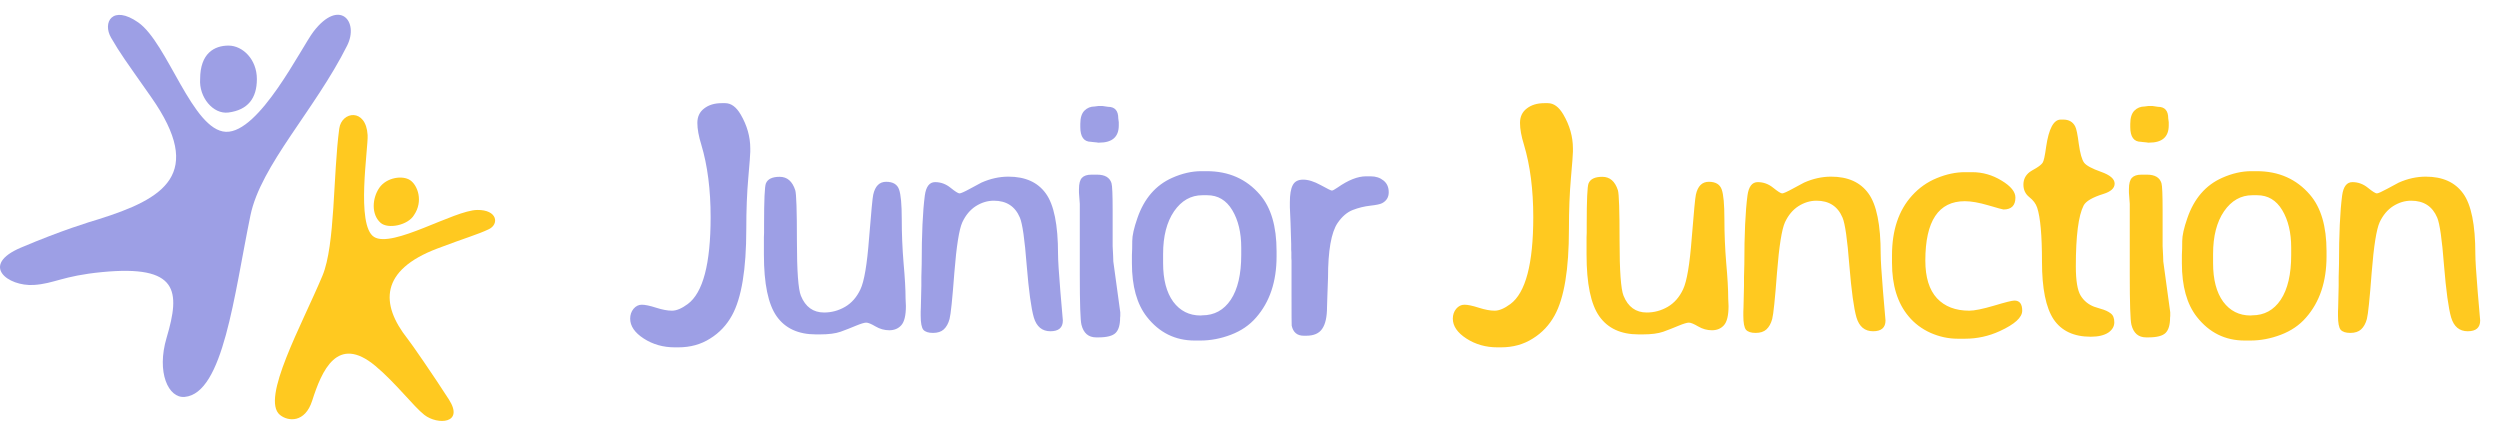 <svg width="1354" height="228" viewBox="0 0 1354 228" fill="none" xmlns="http://www.w3.org/2000/svg">
<path d="M341.301 172.578C341.301 170.542 341.9 168.775 343.098 167.277C344.355 165.78 345.853 165.031 347.59 165.031C349.387 165.031 351.962 165.57 355.316 166.648C358.671 167.727 361.546 168.266 363.941 168.266C366.397 168.266 369.242 167.068 372.477 164.672C380.742 158.562 384.875 142.87 384.875 117.594C384.875 102.68 383.198 89.622 379.844 78.422C378.406 73.81 377.688 69.857 377.688 66.562C377.688 63.208 378.915 60.603 381.371 58.746C383.827 56.829 387.001 55.871 390.895 55.871H392.781C395.956 55.871 398.741 57.908 401.137 61.98C404.611 67.91 406.348 74.049 406.348 80.398V82.195C406.348 83.513 405.988 88.245 405.27 96.391C404.551 104.536 404.191 113.76 404.191 124.062C404.191 145.865 401.616 161.438 396.465 170.781C393.59 176.052 389.637 180.245 384.605 183.359C379.634 186.534 373.884 188.121 367.355 188.121H365.469C359.18 188.121 353.579 186.534 348.668 183.359C343.757 180.185 341.301 176.591 341.301 172.578ZM446.342 169.254C450.356 169.254 454.129 168.236 457.663 166.199C461.257 164.103 464.042 160.928 466.018 156.676C468.055 152.423 469.612 143.199 470.69 129.004C471.828 114.809 472.577 106.962 472.936 105.465C473.954 100.793 476.29 98.457 479.944 98.457C483.658 98.457 485.994 99.865 486.952 102.68C487.91 105.435 488.389 110.766 488.389 118.672C488.389 126.578 488.719 134.514 489.378 142.48C490.096 150.387 490.456 156.796 490.456 161.707L490.635 165.75C490.635 170.841 489.797 174.315 488.12 176.172C486.503 177.969 484.346 178.867 481.651 178.867C479.016 178.867 476.53 178.178 474.194 176.801C471.858 175.423 470.181 174.734 469.163 174.734C468.145 174.734 466.258 175.303 463.503 176.441C460.807 177.579 458.052 178.658 455.237 179.676C452.482 180.634 448.768 181.113 444.096 181.113H441.94C432.357 181.113 425.259 177.849 420.647 171.32C416.035 164.792 413.729 153.651 413.729 137.898V128.465L413.819 126.129V121.547C413.819 108.37 414.148 100.973 414.807 99.356C415.766 96.96 418.251 95.762 422.264 95.762C426.337 95.762 429.152 98.188 430.71 103.039C431.309 104.896 431.608 114 431.608 130.352C431.608 146.703 432.327 156.646 433.764 160.18C436.22 166.229 440.413 169.254 446.342 169.254ZM500.892 105.824C501.551 101.033 503.408 98.637 506.462 98.637C509.517 98.637 512.302 99.655 514.818 101.691C517.333 103.728 518.951 104.746 519.669 104.746C520.388 104.746 522.335 103.878 525.509 102.141C528.744 100.344 530.75 99.266 531.529 98.906C536.38 96.75 541.262 95.672 546.173 95.672C555.277 95.672 562.016 98.697 566.388 104.746C570.82 110.796 573.037 121.757 573.037 137.629C573.037 140.863 573.456 147.602 574.294 157.844C575.193 168.026 575.642 173.267 575.642 173.566C575.642 177.46 573.396 179.406 568.904 179.406C564.412 179.406 561.417 176.921 559.919 171.949C558.482 166.978 557.194 157.544 556.056 143.648C554.978 129.693 553.75 121.098 552.372 117.863C549.797 111.754 545.095 108.699 538.267 108.699C534.853 108.699 531.589 109.688 528.474 111.664C525.419 113.641 522.994 116.546 521.197 120.379C519.46 124.212 518.022 133.286 516.884 147.602C515.806 161.917 514.938 170.302 514.279 172.758C513.62 175.214 512.572 177.1 511.134 178.418C509.757 179.676 507.81 180.305 505.294 180.305C502.839 180.305 501.102 179.736 500.083 178.598C499.125 177.4 498.646 174.884 498.646 171.051V168.805L498.736 166.469L499.005 154.789C499.005 153.232 499.005 151.674 499.005 150.117L499.185 143.109C499.185 126.878 499.754 114.449 500.892 105.824ZM605.934 67.91C605.934 74.139 602.4 77.254 595.332 77.254H594.613L594.254 77.164L591.559 76.894C591.319 76.835 591.11 76.805 590.93 76.805C587.037 76.805 585.09 74.139 585.09 68.809V67.102C585.09 63.807 585.839 61.411 587.336 59.914C588.833 58.417 590.69 57.668 592.906 57.668L594.973 57.398H597.039L600.094 57.848C603.807 57.848 605.664 59.944 605.664 64.137L605.934 66.203V67.91ZM602.969 141.582L606.742 169.164V171.141L606.652 172.039C606.652 175.932 605.844 178.688 604.227 180.305C602.61 181.922 599.465 182.73 594.793 182.73H593.715C589.522 182.73 586.857 180.454 585.719 175.902C585.12 173.566 584.82 164.552 584.82 148.859V110.406L584.371 104.387V102.41C584.371 99.475 584.91 97.439 585.988 96.301C587.067 95.163 588.774 94.594 591.11 94.594H594.164C598.417 94.594 601.022 96.121 601.981 99.176C602.4 100.493 602.61 105.405 602.61 113.91V133.316L602.879 138.707C602.939 139.426 602.969 140.384 602.969 141.582ZM629.936 137.539V142.48C629.936 151.405 631.763 158.383 635.417 163.414C639.13 168.385 644.072 170.871 650.241 170.871L651.14 170.781C657.668 170.781 662.819 167.966 666.593 162.336C670.366 156.646 672.253 148.56 672.253 138.078V134.125C672.253 125.979 670.636 119.211 667.401 113.82C664.167 108.43 659.645 105.734 653.835 105.734H651.229C645 105.734 639.879 108.639 635.866 114.449C631.913 120.259 629.936 127.956 629.936 137.539ZM691.39 136.012V138.887C691.39 152.543 687.676 163.594 680.249 172.039C676.715 176.112 672.193 179.197 666.682 181.293C661.172 183.389 655.632 184.438 650.061 184.438H647.097C636.495 184.438 627.84 180.155 621.132 171.59C615.741 164.702 613.046 155.029 613.046 142.57V138.078C613.166 136.161 613.225 133.646 613.225 130.531C613.225 127.596 614.154 123.464 616.011 118.133C619.664 107.531 625.953 100.254 634.878 96.301C640.268 93.905 645.539 92.707 650.69 92.707H653.565C665.485 92.707 675.098 96.96 682.405 105.465C688.395 112.413 691.39 122.595 691.39 136.012ZM698.591 109.508C698.591 105.375 699.101 102.32 700.119 100.344C701.137 98.307 703.024 97.289 705.779 97.289C708.534 97.289 711.709 98.277 715.302 100.254C718.896 102.23 720.903 103.219 721.322 103.219C721.801 103.219 722.819 102.68 724.377 101.602C730.186 97.529 735.337 95.492 739.83 95.492H742.345C745.101 95.492 747.407 96.241 749.263 97.738C751.18 99.236 752.138 101.362 752.138 104.117C752.138 106.812 750.94 108.789 748.545 110.047C747.526 110.586 745.4 111.035 742.166 111.395C738.931 111.754 735.757 112.533 732.642 113.73C729.587 114.928 726.862 117.264 724.466 120.738C720.992 125.829 719.255 135.742 719.255 150.477L718.896 160.539L718.716 166.289C718.716 171.62 717.848 175.543 716.111 178.059C714.434 180.574 711.559 181.832 707.486 181.832H706.138C702.545 181.832 700.358 180.005 699.58 176.352C699.52 176.052 699.49 170.362 699.49 159.281V141.223L699.4 139.695V136.73L699.31 135.203C699.31 134.185 699.31 133.167 699.31 132.148L698.951 120.559L698.591 112.203V109.508Z" fill="#9D9FE5"/>
<path d="M786.847 172.578C786.847 170.542 787.446 168.775 788.644 167.277C789.901 165.78 791.399 165.031 793.136 165.031C794.933 165.031 797.508 165.57 800.862 166.648C804.217 167.727 807.092 168.266 809.487 168.266C811.943 168.266 814.788 167.068 818.022 164.672C826.288 158.562 830.421 142.87 830.421 117.594C830.421 102.68 828.744 89.622 825.39 78.422C823.952 73.81 823.233 69.857 823.233 66.562C823.233 63.208 824.461 60.603 826.917 58.746C829.373 56.829 832.547 55.871 836.44 55.871H838.327C841.502 55.871 844.287 57.908 846.683 61.98C850.157 67.91 851.894 74.049 851.894 80.398V82.195C851.894 83.513 851.534 88.245 850.815 96.391C850.097 104.536 849.737 113.76 849.737 124.062C849.737 145.865 847.162 161.438 842.011 170.781C839.136 176.052 835.183 180.245 830.151 183.359C825.18 186.534 819.43 188.121 812.901 188.121H811.015C804.726 188.121 799.125 186.534 794.214 183.359C789.302 180.185 786.847 176.591 786.847 172.578ZM891.888 169.254C895.901 169.254 899.675 168.236 903.209 166.199C906.802 164.103 909.588 160.928 911.564 156.676C913.601 152.423 915.158 143.199 916.236 129.004C917.374 114.809 918.123 106.962 918.482 105.465C919.5 100.793 921.836 98.457 925.49 98.457C929.204 98.457 931.539 99.865 932.498 102.68C933.456 105.435 933.935 110.766 933.935 118.672C933.935 126.578 934.265 134.514 934.924 142.48C935.642 150.387 936.002 156.796 936.002 161.707L936.181 165.75C936.181 170.841 935.343 174.315 933.666 176.172C932.049 177.969 929.892 178.867 927.197 178.867C924.562 178.867 922.076 178.178 919.74 176.801C917.404 175.423 915.727 174.734 914.709 174.734C913.691 174.734 911.804 175.303 909.049 176.441C906.353 177.579 903.598 178.658 900.783 179.676C898.028 180.634 894.314 181.113 889.642 181.113H887.486C877.903 181.113 870.805 177.849 866.193 171.32C861.581 164.792 859.275 153.651 859.275 137.898V128.465L859.365 126.129V121.547C859.365 108.37 859.694 100.973 860.353 99.356C861.312 96.96 863.797 95.762 867.81 95.762C871.883 95.762 874.698 98.188 876.256 103.039C876.855 104.896 877.154 114 877.154 130.352C877.154 146.703 877.873 156.646 879.31 160.18C881.766 166.229 885.959 169.254 891.888 169.254ZM946.438 105.824C947.097 101.033 948.954 98.637 952.008 98.637C955.063 98.637 957.848 99.655 960.364 101.691C962.879 103.728 964.497 104.746 965.215 104.746C965.934 104.746 967.881 103.878 971.055 102.141C974.29 100.344 976.296 99.266 977.075 98.906C981.926 96.75 986.808 95.672 991.719 95.672C1000.82 95.672 1007.56 98.697 1011.93 104.746C1016.37 110.796 1018.58 121.757 1018.58 137.629C1018.58 140.863 1019 147.602 1019.84 157.844C1020.74 168.026 1021.19 173.267 1021.19 173.566C1021.19 177.46 1018.94 179.406 1014.45 179.406C1009.96 179.406 1006.96 176.921 1005.47 171.949C1004.03 166.978 1002.74 157.544 1001.6 143.648C1000.52 129.693 999.296 121.098 997.918 117.863C995.343 111.754 990.641 108.699 983.813 108.699C980.399 108.699 977.135 109.688 974.02 111.664C970.965 113.641 968.54 116.546 966.743 120.379C965.006 124.212 963.568 133.286 962.43 147.602C961.352 161.917 960.484 170.302 959.825 172.758C959.166 175.214 958.118 177.1 956.68 178.418C955.303 179.676 953.356 180.305 950.84 180.305C948.385 180.305 946.648 179.736 945.629 178.598C944.671 177.4 944.192 174.884 944.192 171.051V168.805L944.282 166.469L944.551 154.789C944.551 153.232 944.551 151.674 944.551 150.117L944.731 143.109C944.731 126.878 945.3 114.449 946.438 105.824ZM1064.24 183.449H1060.28C1055.31 183.449 1050.43 182.401 1045.64 180.305C1040.85 178.148 1036.87 175.154 1033.69 171.32C1027.7 164.193 1024.71 154.549 1024.71 142.391V138.258C1024.71 124.721 1028.3 113.97 1035.49 106.004C1039.32 101.751 1043.81 98.577 1048.96 96.481C1054.17 94.324 1059.27 93.246 1064.24 93.246H1068.1C1073.79 93.246 1079.12 94.773 1084.09 97.828C1089.06 100.823 1091.55 103.878 1091.55 106.992C1091.55 111.305 1089.39 113.461 1085.08 113.461C1084.72 113.461 1082 112.712 1076.91 111.215C1071.81 109.717 1067.56 108.969 1064.15 108.969C1049.89 108.969 1042.76 119.69 1042.76 141.133C1042.76 150.177 1044.86 156.975 1049.05 161.527C1053.25 166.02 1059.09 168.266 1066.57 168.266C1069.33 168.266 1073.76 167.367 1079.87 165.57C1086.04 163.714 1089.75 162.785 1091.01 162.785C1093.83 162.785 1095.23 164.612 1095.23 168.266C1095.23 171.919 1091.19 175.603 1083.1 179.316C1077.12 182.072 1070.83 183.449 1064.24 183.449ZM1112.23 172.938C1108.04 166.589 1105.94 156.227 1105.94 141.852C1105.94 127.477 1105.07 117.684 1103.33 112.473C1102.62 110.316 1101.18 108.4 1099.02 106.723C1096.93 105.046 1095.88 102.799 1095.88 99.984C1095.88 97.169 1097.01 94.893 1099.29 93.156C1099.77 92.797 1100.91 92.108 1102.71 91.09C1104.5 90.012 1105.7 89.023 1106.3 88.125C1106.9 87.287 1107.53 84.412 1108.19 79.5C1109.62 69.677 1112.26 64.766 1116.09 64.766H1117.44C1120.49 64.766 1122.65 65.993 1123.91 68.449C1124.57 69.647 1125.23 72.822 1125.88 77.973C1126.6 83.124 1127.56 86.508 1128.76 88.125C1129.96 89.682 1133.01 91.329 1137.92 93.066C1142.84 94.803 1145.29 96.93 1145.29 99.445C1145.29 101.901 1143.28 103.758 1139.27 105.016C1133.28 106.872 1129.69 108.969 1128.49 111.305C1125.68 116.755 1124.27 127.746 1124.27 144.277C1124.27 151.944 1125.14 157.215 1126.87 160.09C1128.61 162.905 1131.04 164.911 1134.15 166.109C1134.45 166.229 1135.68 166.618 1137.83 167.277C1140.05 167.876 1141.82 168.685 1143.13 169.703C1144.45 170.661 1145.11 172.279 1145.11 174.555C1145.11 176.771 1144.03 178.628 1141.88 180.125C1139.6 181.622 1136.43 182.371 1132.35 182.371C1123.19 182.371 1116.48 179.227 1112.23 172.938ZM1174.59 67.91C1174.59 74.139 1171.06 77.254 1163.99 77.254H1163.27L1162.91 77.164L1160.22 76.894C1159.98 76.835 1159.77 76.805 1159.59 76.805C1155.7 76.805 1153.75 74.139 1153.75 68.809V67.102C1153.75 63.807 1154.5 61.411 1156 59.914C1157.49 58.417 1159.35 57.668 1161.57 57.668L1163.63 57.398H1165.7L1168.75 57.848C1172.47 57.848 1174.32 59.944 1174.32 64.137L1174.59 66.203V67.91ZM1171.63 141.582L1175.4 169.164V171.141L1175.31 172.039C1175.31 175.932 1174.5 178.688 1172.89 180.305C1171.27 181.922 1168.13 182.73 1163.45 182.73H1162.38C1158.18 182.73 1155.52 180.454 1154.38 175.902C1153.78 173.566 1153.48 164.552 1153.48 148.859V110.406L1153.03 104.387V102.41C1153.03 99.475 1153.57 97.439 1154.65 96.301C1155.73 95.163 1157.43 94.594 1159.77 94.594H1162.82C1167.08 94.594 1169.68 96.121 1170.64 99.176C1171.06 100.493 1171.27 105.405 1171.27 113.91V133.316L1171.54 138.707C1171.6 139.426 1171.63 140.384 1171.63 141.582ZM1198.6 137.539V142.48C1198.6 151.405 1200.42 158.383 1204.08 163.414C1207.79 168.385 1212.73 170.871 1218.9 170.871L1219.8 170.781C1226.33 170.781 1231.48 167.966 1235.25 162.336C1239.03 156.646 1240.91 148.56 1240.91 138.078V134.125C1240.91 125.979 1239.3 119.211 1236.06 113.82C1232.83 108.43 1228.31 105.734 1222.5 105.734H1219.89C1213.66 105.734 1208.54 108.639 1204.53 114.449C1200.57 120.259 1198.6 127.956 1198.6 137.539ZM1260.05 136.012V138.887C1260.05 152.543 1256.34 163.594 1248.91 172.039C1245.38 176.112 1240.85 179.197 1235.34 181.293C1229.83 183.389 1224.29 184.438 1218.72 184.438H1215.76C1205.16 184.438 1196.5 180.155 1189.79 171.59C1184.4 164.702 1181.71 155.029 1181.71 142.57V138.078C1181.83 136.161 1181.89 133.646 1181.89 130.531C1181.89 127.596 1182.81 123.464 1184.67 118.133C1188.32 107.531 1194.61 100.254 1203.54 96.301C1208.93 93.905 1214.2 92.707 1219.35 92.707H1222.23C1234.15 92.707 1243.76 96.96 1251.07 105.465C1257.06 112.413 1260.05 122.595 1260.05 136.012ZM1268.51 105.824C1269.17 101.033 1271.03 98.637 1274.08 98.637C1277.13 98.637 1279.92 99.655 1282.44 101.691C1284.95 103.728 1286.57 104.746 1287.29 104.746C1288.01 104.746 1289.95 103.878 1293.13 102.141C1296.36 100.344 1298.37 99.266 1299.15 98.906C1304 96.75 1308.88 95.672 1313.79 95.672C1322.9 95.672 1329.63 98.697 1334.01 104.746C1338.44 110.796 1340.65 121.757 1340.65 137.629C1340.65 140.863 1341.07 147.602 1341.91 157.844C1342.81 168.026 1343.26 173.267 1343.26 173.566C1343.26 177.46 1341.01 179.406 1336.52 179.406C1332.03 179.406 1329.03 176.921 1327.54 171.949C1326.1 166.978 1324.81 157.544 1323.67 143.648C1322.6 129.693 1321.37 121.098 1319.99 117.863C1317.41 111.754 1312.71 108.699 1305.88 108.699C1302.47 108.699 1299.21 109.688 1296.09 111.664C1293.04 113.641 1290.61 116.546 1288.81 120.379C1287.08 124.212 1285.64 133.286 1284.5 147.602C1283.42 161.917 1282.56 170.302 1281.9 172.758C1281.24 175.214 1280.19 177.1 1278.75 178.418C1277.37 179.676 1275.43 180.305 1272.91 180.305C1270.46 180.305 1268.72 179.736 1267.7 178.598C1266.74 177.4 1266.26 174.884 1266.26 171.051V168.805L1266.35 166.469L1266.62 154.789C1266.62 153.232 1266.62 151.674 1266.62 150.117L1266.8 143.109C1266.8 126.878 1267.37 114.449 1268.51 105.824Z" fill="#FFC920"/>
<path d="M81.853 52.57C111.188 94.389 88.838 107.632 53.218 118.784C48.561 120.178 33.661 124.638 11.312 134.117C-11.038 143.596 4.285 155.204 18.296 154.33C29.471 153.633 33.662 149.451 55.313 147.36C96.682 143.365 97.764 157.547 90.235 182.906C84.647 201.725 91.215 215.766 100.013 214.968C120.966 213.067 126.712 160.09 135.633 116.693C141.22 89.51 170.554 59.54 188.015 24.691C194.604 11.54 183.825 -1.098 169.856 17.024C163.204 25.653 140.522 72.085 122.363 71.389C104.203 70.692 90.777 23.257 74.869 12.145C60.901 2.387 55.313 12.145 60.202 20.509C65.481 29.539 67.186 31.66 81.853 52.57Z" fill="#9D9FE5"/>
<path d="M123.759 24.691C116.077 24.691 108.394 28.872 108.394 42.812C107.695 52.57 115.378 62.049 123.759 60.934C134.236 59.54 139.125 53.267 139.125 42.812C139.125 32.15 131.442 24.691 123.759 24.691Z" fill="#9D9FE5"/>
<path d="M236.819 134.615C205.905 146.332 205.791 164.577 220.755 183.503C222.735 185.943 234.619 203.125 243.104 216.328C251.589 229.532 237.001 230.273 229.834 224.709C224.119 220.272 214.1 207.164 203.295 198.17C182.651 180.984 174.294 200.713 169.073 217.027C165.199 229.133 156.022 228.337 151.613 224.709C141.112 216.071 163.608 175.758 174.66 149.281C181.583 132.697 180.366 94.669 183.74 69.663C185.013 60.226 198.247 58.373 199.104 73.155C199.513 80.194 192.642 122.097 202.597 128.329C212.552 134.561 245.921 113.875 258.469 113.712C269.488 113.569 270.415 121.439 264.755 124.138C258.643 127.053 252.275 128.756 236.819 134.615Z" fill="#FFC920"/>
<path d="M222.152 97.599C226.256 100.393 229.328 108.994 224.247 116.456C221.064 121.934 210.16 124.292 206.089 120.646C201 116.09 201.58 107.386 205.39 101.789C209.276 96.082 218.048 94.805 222.152 97.599Z" fill="#FFC920"/>
</svg>
